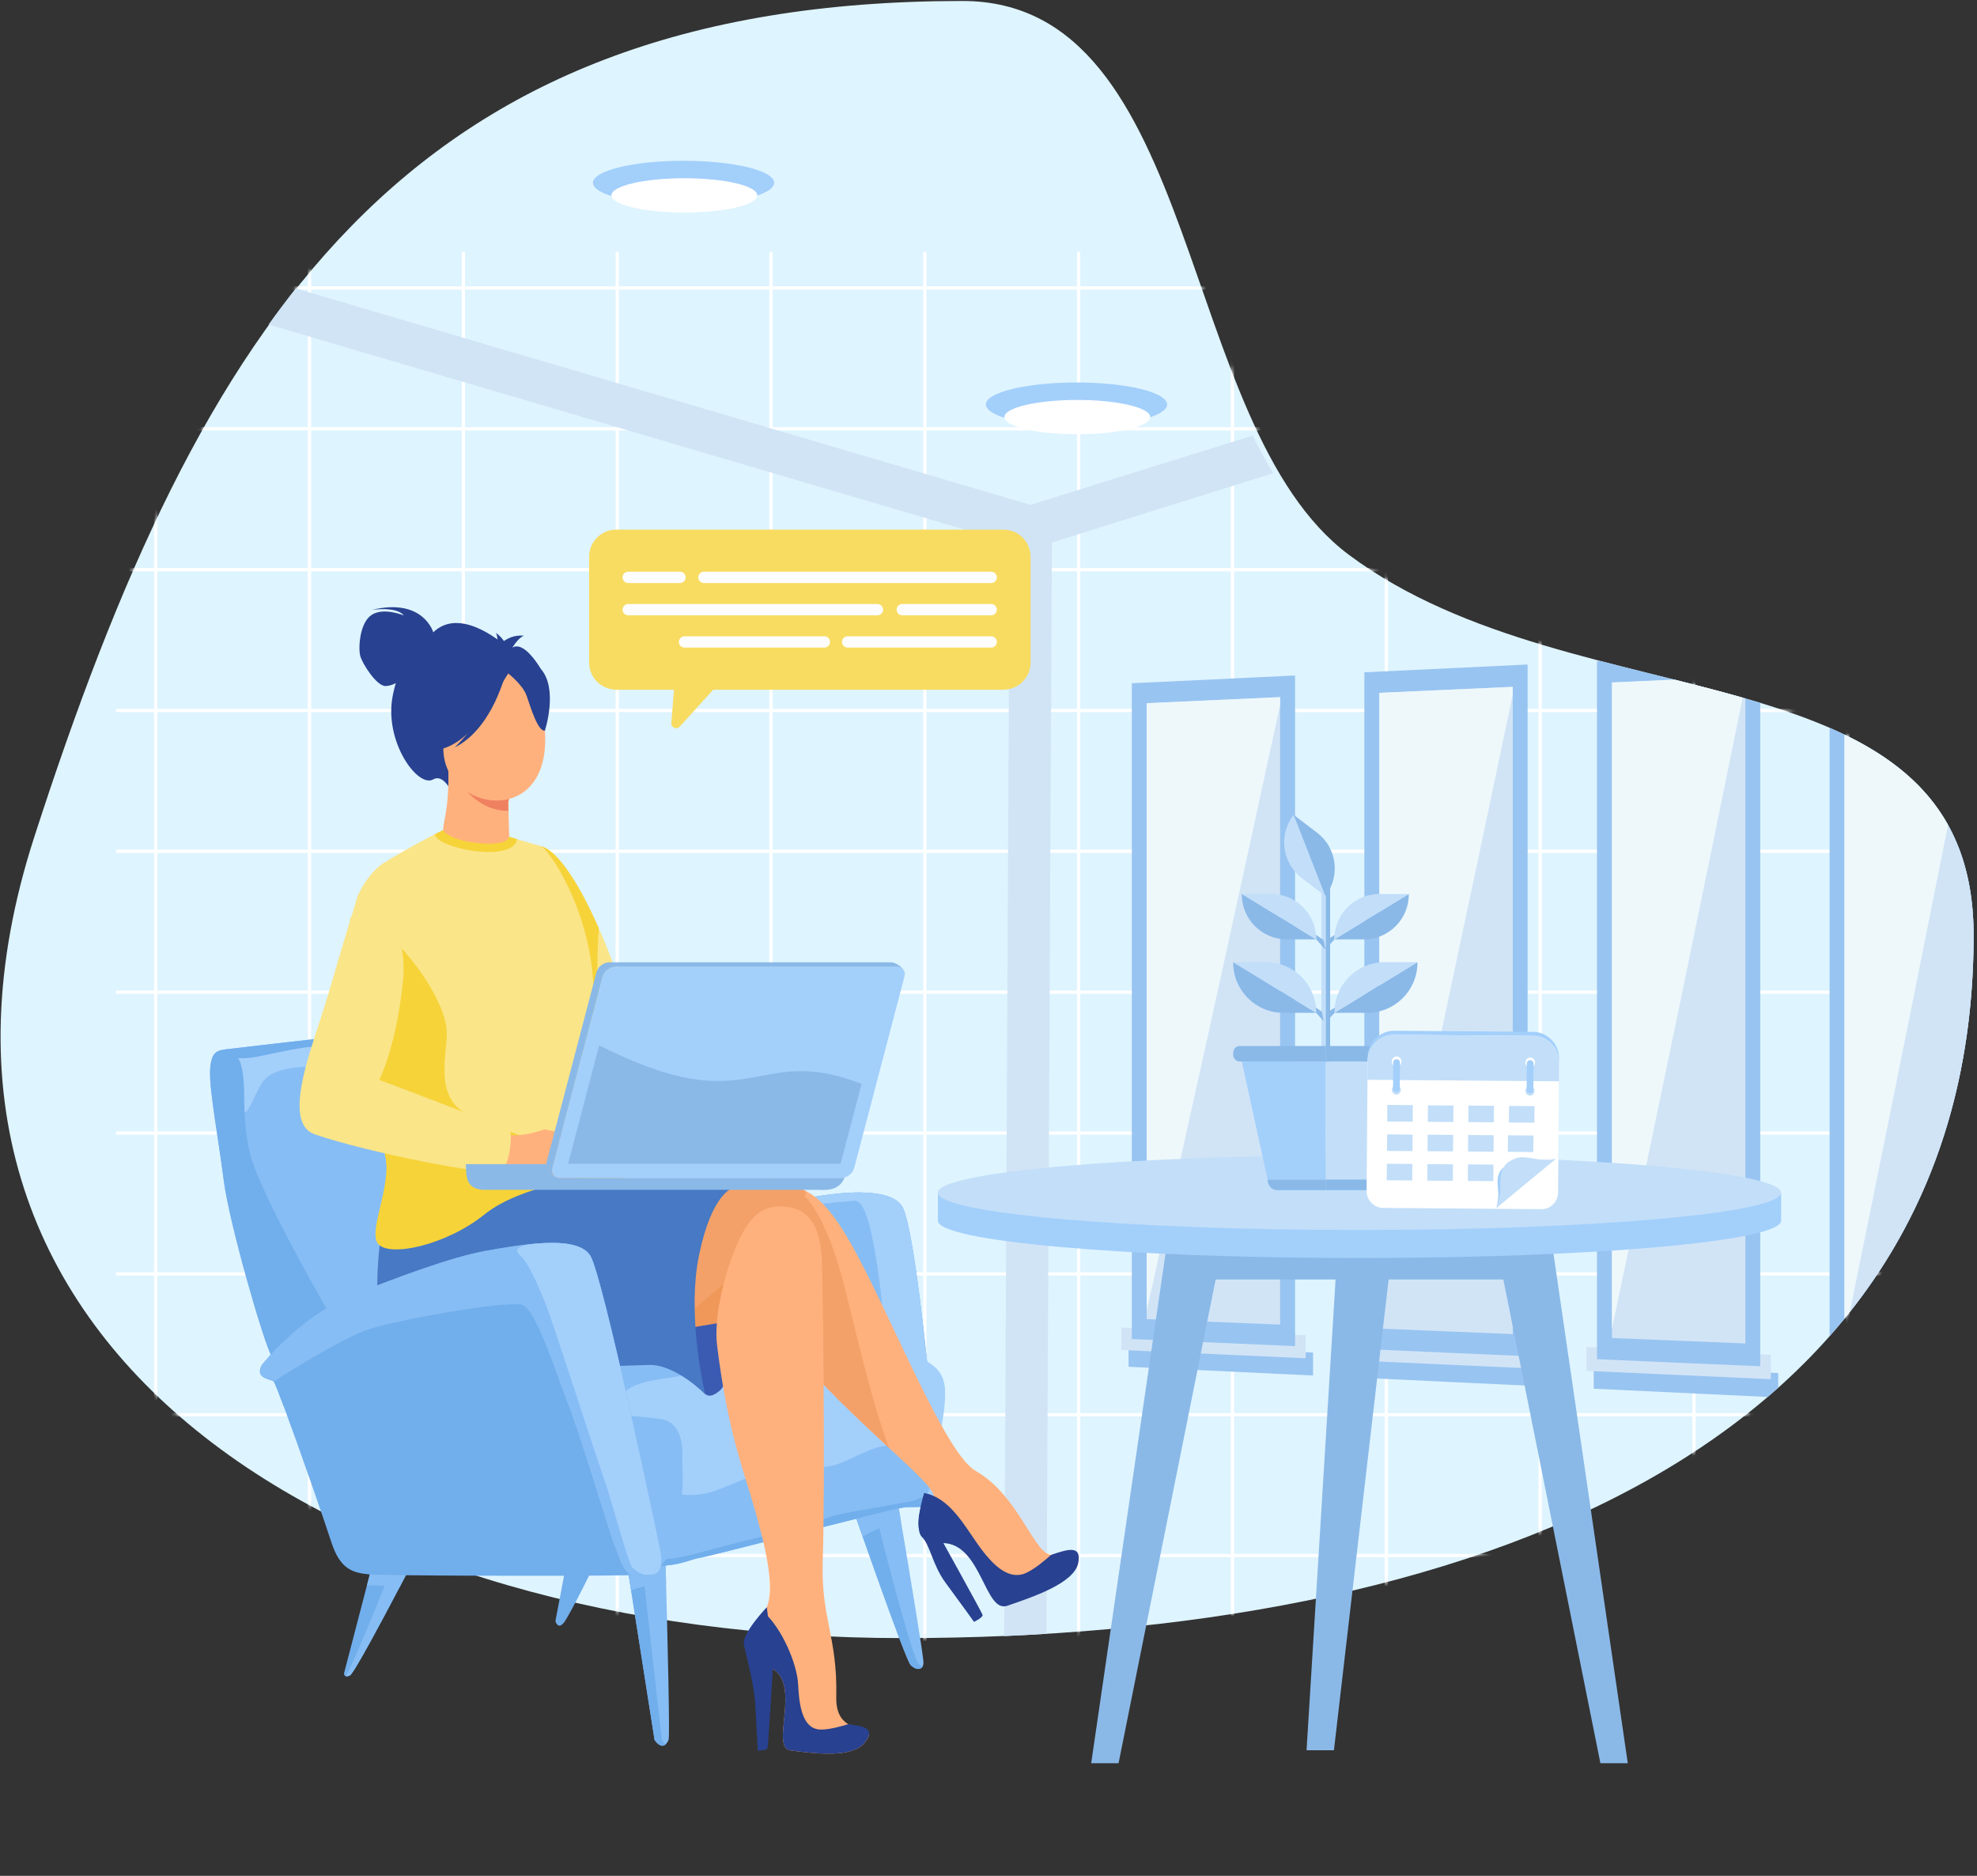 <?xml version="1.0" encoding="UTF-8"?>
<svg xmlns="http://www.w3.org/2000/svg" width="468" height="444" viewBox="0 0 468 444" fill="none">
  <rect x="0" y="0" width="468" height="444" fill="#333333" stroke="none"/>
  <g clip-path="url(#clip0_2020_191)">
    <path fill-rule="evenodd" clip-rule="evenodd" d="M227.852 0.232C284.744 0.232 278.25 100.703 319.32 131.327C373.679 171.863 467.197 151.792 467.197 221.358C467.197 343.483 345.896 387.73 213.709 387.73C81.521 387.73 -31.272 319.994 8.087 198.194C47.449 76.392 95.664 0.232 227.852 0.232Z" fill="#DEF4FF"></path>
    <mask id="mask0_2020_191" style="mask-type:luminance" maskUnits="userSpaceOnUse" x="0" y="0" width="468" height="388">
      <path d="M227.852 0.232C284.744 0.232 278.25 100.703 319.32 131.327C373.679 171.863 467.197 151.792 467.197 221.358C467.197 343.483 345.896 387.73 213.709 387.73C81.521 387.73 -31.272 319.994 8.087 198.194C47.449 76.392 95.664 0.232 227.852 0.232Z" fill="white"></path>
    </mask>
    <g mask="url(#mask0_2020_191)">
      <path d="M37.246 59.586H36.466V443.444H37.246V59.586Z" fill="white"></path>
      <path d="M446.777 67.764H27.496V68.541H446.777V67.764Z" fill="white"></path>
      <path d="M73.657 59.586H72.88V443.444H73.657V59.586Z" fill="white"></path>
      <path d="M446.777 101.103H27.496V101.88H446.777V101.103Z" fill="white"></path>
      <path d="M110.076 59.586H109.295V443.444H110.076V59.586Z" fill="white"></path>
      <path d="M446.777 134.439H27.496V135.22H446.777V134.439Z" fill="white"></path>
      <path d="M146.489 59.586H145.712V443.444H146.489V59.586Z" fill="white"></path>
      <path d="M446.777 167.778H27.496V168.555H446.777V167.778Z" fill="white"></path>
      <path d="M182.906 59.586H182.125V443.444H182.906V59.586Z" fill="white"></path>
      <path d="M446.777 201.117H27.496V201.894H446.777V201.117Z" fill="white"></path>
      <path d="M219.318 59.586H218.54V443.444H219.318V59.586Z" fill="white"></path>
      <path d="M446.777 234.454H27.496V235.233H446.777V234.454Z" fill="white"></path>
      <path d="M255.731 59.586H254.955V443.444H255.731V59.586Z" fill="white"></path>
      <path d="M446.777 267.791H27.496V268.571H446.777V267.791Z" fill="white"></path>
      <path d="M292.146 59.586H291.369V443.444H292.146V59.586Z" fill="white"></path>
      <path d="M446.777 301.132H27.496V301.908H446.777V301.132Z" fill="white"></path>
      <path d="M328.563 59.586H327.786V443.444H328.563V59.586Z" fill="white"></path>
      <path d="M446.777 334.471H27.496V335.247H446.777V334.471Z" fill="white"></path>
      <path d="M364.975 59.586H364.199V443.444H364.975V59.586Z" fill="white"></path>
      <path d="M446.777 367.809H27.496V368.586H446.777V367.809Z" fill="white"></path>
      <path d="M401.392 59.586H400.614V443.444H401.392V59.586Z" fill="white"></path>
      <path d="M437.807 59.586H437.031V443.444H437.807V59.586Z" fill="white"></path>
    </g>
    <path fill-rule="evenodd" clip-rule="evenodd" d="M267.153 323.506C281.705 324.195 296.257 324.887 310.828 325.576V320.151C296.257 319.499 281.705 318.862 267.153 318.21V323.506Z" fill="#98C4F1"></path>
    <path fill-rule="evenodd" clip-rule="evenodd" d="M265.426 319.531C279.978 320.168 294.525 320.839 309.077 321.491V316.051C294.525 315.453 279.978 314.836 265.426 314.238V319.534V319.531Z" fill="#D1E4F6"></path>
    <path fill-rule="evenodd" clip-rule="evenodd" d="M267.93 316.939C280.795 317.497 293.684 318.064 306.575 318.622V159.886C293.684 160.486 280.795 161.102 267.93 161.723V316.942V316.939Z" fill="#98C4F1"></path>
    <path fill-rule="evenodd" clip-rule="evenodd" d="M271.447 312.237C281.974 312.674 292.507 313.089 303.034 313.524V165.008C292.507 165.494 281.974 165.95 271.447 166.44V312.237Z" fill="#D1E4F6"></path>
    <path fill-rule="evenodd" clip-rule="evenodd" d="M303.034 166.821V165.008C292.507 165.494 281.974 165.95 271.447 166.44V310.205C276.714 286.683 281.997 262.998 287.242 239.186C292.524 215.23 297.773 191.087 303.034 166.823V166.821Z" fill="#EEF8FB"></path>
    <path fill-rule="evenodd" clip-rule="evenodd" d="M322.2 326.103C336.748 326.813 351.299 327.482 365.87 328.172V322.566C351.299 321.932 336.748 321.293 322.2 320.639V326.103Z" fill="#98C4F1"></path>
    <path fill-rule="evenodd" clip-rule="evenodd" d="M320.471 322.003C335.022 322.655 349.574 323.309 364.145 323.978V318.372C349.574 317.755 335.022 317.135 320.471 316.537V322.001V322.003Z" fill="#D1E4F6"></path>
    <path fill-rule="evenodd" clip-rule="evenodd" d="M322.977 319.314C335.842 319.877 348.729 320.458 361.62 321.002V157.29C348.729 157.894 335.844 158.509 322.977 159.127V319.316V319.314Z" fill="#98C4F1"></path>
    <path fill-rule="evenodd" clip-rule="evenodd" d="M326.513 314.468C337.042 314.904 347.572 315.337 358.101 315.778V162.573C347.569 163.029 337.04 163.519 326.513 163.99V314.468Z" fill="#D1E4F6"></path>
    <path fill-rule="evenodd" clip-rule="evenodd" d="M358.101 164.427V162.573C347.569 163.029 337.04 163.519 326.513 163.99V312.362C331.781 288.096 337.066 263.65 342.308 239.076C347.587 214.359 352.837 189.471 358.101 164.427Z" fill="#EEF8FB"></path>
    <path fill-rule="evenodd" clip-rule="evenodd" d="M377.264 328.699C390.984 329.368 404.703 330.018 418.442 330.652C419.285 329.932 420.113 329.207 420.939 328.467V324.993C406.368 324.358 391.816 323.726 377.267 323.055V328.697L377.264 328.699Z" fill="#98C4F1"></path>
    <path fill-rule="evenodd" clip-rule="evenodd" d="M375.539 324.47C390.091 325.139 404.638 325.795 419.19 326.449V320.659C404.638 320.058 390.091 319.46 375.539 318.824V324.47Z" fill="#D1E4F6"></path>
    <path fill-rule="evenodd" clip-rule="evenodd" d="M378.043 321.712C390.908 322.289 403.799 322.835 416.688 323.382V166.361C404.909 162.786 391.975 159.877 378.921 156.47L378.043 156.513V321.715V321.712Z" fill="#98C4F1"></path>
    <path fill-rule="evenodd" clip-rule="evenodd" d="M381.583 316.701C392.113 317.135 402.638 317.574 413.167 317.987V165.317C407.751 163.758 402.126 162.31 396.378 160.869L381.586 161.536V316.701H381.583Z" fill="#D1E4F6"></path>
    <path fill-rule="evenodd" clip-rule="evenodd" d="M396.376 160.871L381.583 161.538V314.541C386.845 289.516 392.13 264.301 397.376 238.966C402.442 214.507 407.486 189.886 412.537 165.137C407.318 163.644 401.904 162.254 396.378 160.871H396.376Z" fill="#EEF8FB"></path>
    <path fill-rule="evenodd" clip-rule="evenodd" d="M433.109 172.263V316.26C454.598 291.957 467.199 260.703 467.199 221.36C467.199 194.546 453.303 181.048 433.109 172.263Z" fill="#98C4F1"></path>
    <path fill-rule="evenodd" clip-rule="evenodd" d="M436.628 173.883V312.13C455.973 288.449 467.199 258.509 467.199 221.36C467.199 196.135 454.895 182.702 436.628 173.883Z" fill="#D1E4F6"></path>
    <path fill-rule="evenodd" clip-rule="evenodd" d="M436.628 173.883V312.13L437.88 310.564C442.727 286.784 447.586 262.884 452.421 238.859C455.334 224.385 458.238 209.855 461.142 195.271C455.796 185.662 447.218 178.994 436.628 173.885V173.883Z" fill="#EEF8FB"></path>
    <path fill-rule="evenodd" clip-rule="evenodd" d="M296.534 103.118C298.059 106.209 299.67 109.189 301.391 112.006C276.979 119.63 256.807 125.977 249.003 128.434L247.727 386.712C244.404 386.925 241.067 387.106 237.72 387.257L238.996 128.483L63.581 76.818C65.672 73.888 67.813 71.044 70.004 68.269L243.958 119.501C249.467 117.769 270.317 111.228 296.536 103.118H296.534Z" fill="#D1E4F6"></path>
    <path fill-rule="evenodd" clip-rule="evenodd" d="M97.185 370.687C97.185 370.687 96.092 372.806 94.505 375.835C90.614 383.252 83.767 396.1 82.844 396.564C81.538 397.218 81.411 396.175 81.411 396.175L86.868 375.241L88.445 369.186L97.183 370.69L97.185 370.687Z" fill="#71AEEC"></path>
    <path fill-rule="evenodd" clip-rule="evenodd" d="M97.185 370.687C97.185 370.687 96.092 372.806 94.505 375.835C92.285 375.353 89.235 375.207 86.869 375.241L88.445 369.186L97.183 370.69L97.185 370.687Z" fill="#86BDF4"></path>
    <path fill-rule="evenodd" clip-rule="evenodd" d="M93.208 370.003C91.842 373.445 83.07 395.461 81.76 396.698C81.973 396.812 82.306 396.831 82.844 396.566C84.145 395.915 97.185 370.685 97.185 370.685L93.208 370.003Z" fill="#86BDF4"></path>
    <path fill-rule="evenodd" clip-rule="evenodd" d="M134.996 365.208L131.477 383.72C131.477 383.72 132.064 385.876 133.499 384.045C134.934 382.223 141.387 369.052 141.387 369.052L134.996 365.208Z" fill="#71AEEC"></path>
    <path fill-rule="evenodd" clip-rule="evenodd" d="M158.27 411.817C156.9 414.949 154.947 411.817 154.947 411.817L149.395 376.463L148.489 370.685L157.485 368.108C157.485 368.108 157.564 370.786 157.676 374.822C158.001 386.893 158.61 411.084 158.268 411.815L158.27 411.817Z" fill="#86BDF4"></path>
    <path fill-rule="evenodd" clip-rule="evenodd" d="M156.661 411.796L152.004 370.414L157.515 369.093C157.498 368.459 157.485 368.11 157.485 368.11L148.489 370.685L154.947 411.821C154.947 411.821 156.325 414.022 157.573 412.884C157.029 412.447 156.659 411.796 156.659 411.796H156.661Z" fill="#71AEEC"></path>
    <path fill-rule="evenodd" clip-rule="evenodd" d="M157.679 374.824C153.886 374.97 151.176 375.729 149.397 376.463L148.491 370.685L157.487 368.108C157.487 368.108 157.567 370.786 157.679 374.822V374.824Z" fill="#86BDF4"></path>
    <path fill-rule="evenodd" clip-rule="evenodd" d="M218.609 393.628C218.576 394.172 218.398 394.544 218.133 394.772C217.524 395.271 216.46 395.003 215.578 394.121C214.646 393.189 207.832 374.034 204.22 363.752C202.882 359.945 201.985 357.353 201.985 357.353L206.756 356.093L212.351 354.615C212.351 354.615 212.723 356.813 213.293 360.16C215.053 370.614 218.684 392.301 218.609 393.63V393.628Z" fill="#86BDF4"></path>
    <path fill-rule="evenodd" clip-rule="evenodd" d="M218.404 394.426C217.778 395.519 216.457 395.002 215.576 394.121C214.3 392.845 201.983 357.351 201.983 357.351L206.754 356.09C208.996 365.634 215.896 392.041 217.443 393.811C217.858 394.295 218.112 394.383 218.404 394.426Z" fill="#71AEEC"></path>
    <path fill-rule="evenodd" clip-rule="evenodd" d="M213.291 360.158C210.534 360.629 206.922 362.006 204.218 363.75C202.88 359.943 201.983 357.351 201.983 357.351L206.754 356.091L212.349 354.613C212.349 354.613 212.721 356.811 213.291 360.158Z" fill="#86BDF4"></path>
    <path fill-rule="evenodd" clip-rule="evenodd" d="M219.387 356.437C218.865 356.607 218.252 356.712 217.524 356.729C213.618 356.863 208.925 356.729 208.925 356.729C208.925 356.729 142.236 318.527 141.84 317.942C141.453 317.359 140.995 304.315 140.995 304.315C141.369 302.31 141.576 299.622 146.73 296.924C147.588 296.472 148.582 296.023 149.737 295.578C157.818 292.45 182.59 285.539 187.414 284.369C190.168 283.702 197.52 282.179 203.822 282.258C203.908 282.258 203.995 282.267 204.081 282.267C208.712 282.357 212.73 283.334 213.885 286.193C216.621 292.971 219.491 322.958 219.882 325.957C220.276 328.957 221.969 351.192 222.1 352.659C222.205 353.849 221.704 355.723 219.392 356.435L219.387 356.437Z" fill="#71AEEC"></path>
    <path fill-rule="evenodd" clip-rule="evenodd" d="M142.253 301.052C143.899 301.052 149.117 304.016 152.195 305.941C155.215 307.823 160.6 310.306 162.163 310.471C164.484 310.714 172.751 312.08 174.439 312.203C177.07 312.388 184.454 313.356 187.931 313.683C191.409 314.01 197.156 316.402 198.109 317.673C199.058 318.946 193.355 318.626 187.931 318.626C182.506 318.626 150.711 320.273 150.711 320.273C150.711 320.273 142.664 322.605 142.253 320.273C141.84 317.946 142.253 301.054 142.253 301.054V301.052Z" fill="#619FDF"></path>
    <path fill-rule="evenodd" clip-rule="evenodd" d="M213.485 321.095C213.392 322.371 213.409 330.088 213.437 336.135C213.463 340.259 213.485 343.597 213.485 343.597C213.485 343.597 202.45 325.709 201.983 325.049C201.512 324.39 200.303 315.659 200.142 313.186C199.976 310.716 198.797 289.393 196.846 288.309C191.903 285.56 149.913 297.038 146.736 296.926C147.59 296.474 148.582 296.025 149.737 295.58C156.375 293.005 174.312 287.881 183.155 285.487C185.065 284.971 186.56 284.583 187.414 284.37C190.168 283.704 197.52 282.181 203.822 282.26C203.908 282.26 203.994 282.269 204.08 282.269C205.971 285.964 208.056 290.279 208.056 291.271C208.056 293.084 213.655 318.953 213.491 321.093L213.485 321.095Z" fill="#86BDF4"></path>
    <path fill-rule="evenodd" clip-rule="evenodd" d="M221.233 355.31C220.818 355.781 220.213 356.181 219.387 356.437C218.445 353.262 215.797 344.357 213.438 336.135C211.183 328.278 210.491 321.298 210.192 320.383C209.48 318.185 207.52 285.012 202.633 284.244C201.314 284.04 183.011 286.464 183.153 285.489C185.063 284.973 186.558 284.586 187.412 284.373C190.166 283.706 197.518 282.183 203.82 282.263C203.906 282.263 203.992 282.271 204.078 282.271C206.352 282.314 208.486 282.57 210.194 283.16C211.971 283.775 213.298 284.743 213.883 286.197C216.619 292.975 219.488 322.962 219.88 325.961C220.274 328.962 221.966 351.197 222.098 352.664C222.169 353.427 221.984 354.471 221.235 355.312L221.233 355.31Z" fill="#A3CFFB"></path>
    <path fill-rule="evenodd" clip-rule="evenodd" d="M146.734 319.047L129.653 321.917L79.893 321.026L75.335 320.942L64.201 320.747C62.637 318.398 54.296 289.716 52.99 279.544C51.684 269.372 49.596 258.289 49.727 253.598C49.763 252.14 49.957 251.109 50.258 250.378C50.617 249.496 51.134 249.038 51.721 248.771C52.231 248.55 52.798 248.461 53.375 248.384C55.203 248.124 104.225 242.514 110.616 241.991C115.626 241.585 119.354 241.737 121.423 242.953C121.812 243.183 122.152 243.452 122.419 243.764C122.539 243.903 122.649 244.054 122.744 244.207C123.352 245.207 124.204 248.132 125.112 251.679C126.013 255.233 126.97 259.406 127.805 262.916C128.087 264.119 128.364 265.252 128.612 266.244C130.302 273.02 135.652 284.756 137.997 288.275C140.345 291.794 144.91 309.009 146.734 319.043V319.047Z" fill="#86BDF4"></path>
    <path fill-rule="evenodd" clip-rule="evenodd" d="M125.107 251.684C123.718 251.314 119.954 247.549 118.418 247.336C116.88 247.126 112.154 247.336 109.039 247.995C105.925 248.655 94.69 249.647 93.156 249.647C91.622 249.647 84.034 250.632 81.62 251.292C79.202 251.95 75.685 252.282 72.285 252.499C68.879 252.721 66.021 253.073 63.553 254.697C60.968 256.394 59.398 263.048 57.896 263.273C54.625 263.768 54.379 250.303 55.193 249.315C56.012 248.33 61.958 248.657 64.805 248.242C67.653 247.818 77.337 246.902 78.656 246.79C79.975 246.68 92.384 245.583 94.141 245.472C95.899 245.36 106.908 243.908 107.667 243.811C108.422 243.729 113.139 243.247 115.669 243.052C117.712 242.897 119.868 242.755 121.421 242.957C121.81 243.187 122.15 243.456 122.416 243.768C122.537 243.908 122.647 244.058 122.741 244.211C123.35 245.211 124.202 248.137 125.107 251.684Z" fill="#A3CFFB"></path>
    <path fill-rule="evenodd" clip-rule="evenodd" d="M122.416 243.766H122.414C119.818 242.828 116.553 243.05 115.671 243.05C114.789 243.05 106.776 243.824 103.479 244.372C100.183 244.919 95.019 246.237 92.276 246.566C89.527 246.898 79.202 247.225 74.369 247.661C69.536 248.102 62.177 249.969 59.761 250.299C57.346 250.63 54.599 250.41 53.17 250.299L50.256 250.378C50.617 249.496 51.133 249.038 51.723 248.771C52.233 248.55 52.8 248.462 53.377 248.384C55.205 248.124 104.227 242.514 110.618 241.991C116.581 241.509 120.728 241.815 122.421 243.766H122.416Z" fill="#71AEEC"></path>
    <path fill-rule="evenodd" clip-rule="evenodd" d="M146.734 319.047L129.653 321.917L79.893 321.026L75.335 320.942L68.658 311.923C68.658 311.923 60.734 284.992 59.589 279.976C58.443 274.96 59.245 263.284 62.235 269.855C64.184 274.145 67.397 279.455 70.14 283.364C72.889 287.27 80.231 290.753 87.277 294.186C95.845 298.357 109.416 294.087 113.473 292.777C118.583 291.129 122.406 286.664 123.946 283.151C125.48 279.636 126.861 274.603 126.736 273.065C125.996 264.091 128.362 265.256 128.609 266.248C130.3 273.024 135.65 284.76 137.994 288.279C140.343 291.798 144.908 309.013 146.732 319.047H146.734Z" fill="#86BDF4"></path>
    <path fill-rule="evenodd" clip-rule="evenodd" d="M79.884 321.026L64.199 320.747C62.633 318.398 54.287 289.714 52.988 279.544C51.682 269.374 49.593 258.289 49.725 253.598C49.813 250.397 50.635 249.253 51.721 248.771C53.779 248.509 56.111 248.924 56.963 251.742C58.621 257.214 56.866 263.471 59.215 273.153C61.562 282.837 79.065 312.854 79.065 312.854L79.886 321.024L79.884 321.026Z" fill="#71AEEC"></path>
    <path fill-rule="evenodd" clip-rule="evenodd" d="M223.722 329.693C223.732 330.357 223.713 331.065 223.659 331.831C223.5 334.113 222.999 337.213 222.414 340.33C221.56 344.885 220.529 349.482 220.142 351.642C219.888 353.059 219.361 354.085 218.611 354.834C218.479 354.976 218.335 355.107 218.183 355.228C217.838 355.501 217.453 355.735 217.038 355.931L217.002 355.948C216.042 356.398 214.892 356.669 213.622 356.865C210.232 357.383 168.117 368.336 165.642 368.727C164.058 368.979 162.74 369.652 160.352 370.145C159.296 370.367 158.023 370.543 156.427 370.633C156.009 370.657 155.555 370.674 155.082 370.685C154.405 370.698 153.693 370.104 152.959 369.029C149.399 363.802 145.409 347.267 142.74 334.638C142.703 334.474 142.669 334.317 142.634 334.163C140.855 325.698 139.696 319.116 139.696 319.116C139.694 319.116 163.746 315.989 177.831 316.571C188.929 317.036 203.183 318.103 211.594 319.684C213.857 320.11 215.7 320.574 216.944 321.074C218.873 321.846 220.306 322.667 221.347 323.627H221.349C223.029 325.178 223.67 327.077 223.724 329.691L223.722 329.693Z" fill="#A3CFFB"></path>
    <path fill-rule="evenodd" clip-rule="evenodd" d="M204.399 318.609C203.9 318.882 201.592 319.82 196.763 320.355C191.94 320.899 178.66 322.495 175.1 322.495C172.792 322.495 165.762 324.666 161.634 325.546C157.513 326.423 151.475 326.559 148.117 329.196C145.964 330.882 141.995 331.13 138.734 331.695C136.955 323.233 139.692 319.12 139.692 319.12C139.689 319.12 163.742 315.993 177.827 316.576C188.924 317.04 195.982 317.032 204.397 318.611L204.399 318.609Z" fill="#86BDF4"></path>
    <path fill-rule="evenodd" clip-rule="evenodd" d="M222.412 340.33C221.558 344.886 220.527 349.482 220.14 351.642C219.886 353.06 219.359 354.086 218.609 354.834C218.477 354.976 218.333 355.107 218.181 355.228C217.836 355.501 217.451 355.735 217.036 355.931L217 355.948C216.04 356.398 214.89 356.669 213.62 356.865C210.23 357.383 168.115 368.336 165.64 368.728C164.056 368.979 162.738 369.653 160.35 370.145C159.294 370.367 158.021 370.543 156.424 370.634C156.007 370.657 155.553 370.674 155.08 370.685C154.403 370.698 153.691 370.104 152.957 369.029C155.22 363.462 158.371 352.694 158.371 352.694C158.371 352.694 160.378 354.284 165.323 353.772C170.266 353.27 175.539 349.764 179.492 349.162C185.616 348.222 193.992 347.46 196.847 346.964C199.705 346.469 205.416 342.926 208.71 342.347C212.747 341.642 216.49 342.401 217.774 341.934C219.585 341.281 222.911 337.546 222.911 337.546L222.412 340.326V340.33Z" fill="#86BDF4"></path>
    <path fill-rule="evenodd" clip-rule="evenodd" d="M223.722 329.693C221.418 330.192 218.443 330.211 215.191 330.598C208.266 331.42 196.614 333.943 193.112 334.64C189.604 335.329 168.453 339.164 165.65 341.143C162.85 343.117 161.451 348.446 161.451 348.446L155.216 336.86C161.535 336.034 183.226 330.484 191.572 328.729C199.92 326.972 213.762 325.655 221.345 323.627H221.347C223.027 325.178 223.668 327.077 223.722 329.691V329.693Z" fill="#A3CFFB"></path>
    <path fill-rule="evenodd" clip-rule="evenodd" d="M157.33 370.635C155.988 370.911 157.33 370.635 155.078 370.685C151.096 370.767 145.951 349.854 142.731 334.64C147.276 334.958 154.273 335.49 156.708 335.937C160.421 336.619 161.793 340.534 161.499 345.228C161.378 347.108 162.079 351.029 161.127 355.208C159.939 360.39 159.087 366.74 157.33 370.633V370.635Z" fill="#86BDF4"></path>
    <path fill-rule="evenodd" clip-rule="evenodd" d="M218.18 355.228C217.89 355.413 217.492 355.654 217.036 355.931L217 355.948C216.04 356.398 214.889 356.669 213.62 356.865C210.23 357.383 168.115 368.336 165.639 368.728C164.056 368.979 162.738 369.653 160.35 370.145C159.294 370.367 158.02 370.543 156.424 370.634L157.743 369.04C158.291 369.04 160.447 368.889 165.502 367.519C170.552 366.146 178.849 364.084 183.134 362.987C187.414 361.887 193.966 360.117 195.943 359.237C197.922 358.36 206.408 357.011 207.726 356.789C209.041 356.57 214.848 355.492 215.758 355.325C216.664 355.161 218.307 354.327 219.2 354.118C219.383 354.073 218.602 354.948 218.183 355.228H218.18Z" fill="#71AEEC"></path>
    <path fill-rule="evenodd" clip-rule="evenodd" d="M127.871 200.235C134.101 201.631 141.965 218.94 145.818 230.029C150.715 241.681 151.864 272.344 149.018 273.349C154.271 286.595 123.247 273.835 124.677 273.695C126.112 273.557 127.874 200.233 127.874 200.233L127.871 200.235Z" fill="#FAE588"></path>
    <path fill-rule="evenodd" clip-rule="evenodd" d="M141.748 219.711C137.68 210.478 132.352 201.24 127.872 200.233C127.872 200.233 127.717 206.789 127.457 215.985C129.173 236.327 132.09 266.218 132.832 273.755C168.518 273.947 137.857 276.9 141.748 219.711Z" fill="#F6D339"></path>
    <path fill-rule="evenodd" clip-rule="evenodd" d="M104.974 196.4C104.974 196.4 97.432 200.19 90.831 204.251C87.144 206.516 83.337 213.402 84.397 214.621C85.12 215.454 87.176 214.03 86.617 214.312C82.001 216.669 93.481 281.284 97.387 284.244C101.293 287.204 135.671 284.753 139.584 281.024C143.499 277.292 136.581 265.844 139.969 242.912C143.355 219.982 129.638 200.19 127.878 200.231C125.312 199.536 114.512 196.301 114.615 196.396H104.976L104.974 196.4Z" fill="#FAE588"></path>
    <path fill-rule="evenodd" clip-rule="evenodd" d="M97.385 284.246C101.291 287.21 125.89 287.272 136.362 284.018C137.545 283.648 142.909 281.51 143.036 279.499C141.771 279.262 136.755 279.866 134.72 279.395C127.637 277.771 123.737 268.995 123.737 268.995C123.737 268.995 119.835 267.593 111.113 263.897C102.386 260.204 105.98 249.016 105.774 244.091C105.57 239.163 100.201 226.835 84.395 214.624L82.919 217.532C81.79 228.76 93.773 281.508 97.385 284.246Z" fill="#F6D339"></path>
    <path fill-rule="evenodd" clip-rule="evenodd" d="M173.56 281.172C188.473 278.909 193.543 279.624 202.674 296.615C211.798 313.601 223.95 344.189 230.938 348.14C241.461 354.09 244.95 368.676 249.267 368.02C253.589 367.362 256.37 369.272 251.666 373.183C246.966 377.089 239.372 380.417 236.776 379.724C234.182 379.031 232.167 367.812 225.386 364.174C218.609 360.53 220.646 357.538 221.089 354.314C221.534 351.094 201.297 336.26 186.036 317.811C176.715 306.537 171.914 299.097 171.202 292.356C170.49 285.61 173.555 281.172 173.555 281.172H173.56Z" fill="#FFB17D"></path>
    <path fill-rule="evenodd" clip-rule="evenodd" d="M210.533 342.778C207.07 333.989 203.594 319.484 200.329 306.187C195.683 287.271 190.815 282.786 187.73 280.766C184 279.832 179.584 280.258 173.557 281.172C173.557 281.172 170.49 285.61 171.204 292.356C171.916 299.097 176.715 306.537 186.038 317.811C194.072 327.523 203.485 336.234 210.533 342.776V342.778Z" fill="#F3A169"></path>
    <path fill-rule="evenodd" clip-rule="evenodd" d="M178.1 296.126C178.1 296.126 174.132 326.071 170.436 329.114C167.795 331.291 165.921 331.437 164.074 322.506C162.226 313.575 166.945 280.241 166.945 280.241L178.1 296.124V296.126Z" fill="#3B5BB2"></path>
    <path fill-rule="evenodd" clip-rule="evenodd" d="M174.936 312.332L138.207 318.503L158.945 288.77L174.725 285.554L184.19 287.728L174.936 312.332Z" fill="#EF9859"></path>
    <path fill-rule="evenodd" clip-rule="evenodd" d="M98.59 282.374C85.557 305.76 94.46 320.622 110.296 322.136C126.134 323.651 151.137 320.762 165.71 308.647C180.288 296.539 192.25 283.73 190.581 281.822C188.907 279.907 98.588 282.372 98.588 282.372L98.59 282.374Z" fill="#F3A169"></path>
    <path fill-rule="evenodd" clip-rule="evenodd" d="M172.488 299.821C175.156 291.815 178.234 285.674 184.19 285.56C190.449 285.446 194.304 288.703 194.573 298.948C194.889 311.147 195.322 351.549 194.756 369.515C194.33 383.114 198.294 387.465 197.959 401.643C197.705 412.32 209.088 406.925 204.691 412.467C201.667 416.274 192.667 415.026 187.139 414.323C182.213 413.697 189.69 398.934 182.871 394.985C177.021 391.599 176.907 386.101 180.6 381.941C184.295 377.777 181.011 365.462 178.55 356.839C176.085 348.217 172.265 338.891 169.757 318.505C169.042 312.691 170.862 304.715 172.488 299.824V299.821Z" fill="#FFB17D"></path>
    <path fill-rule="evenodd" clip-rule="evenodd" d="M200.796 408.102C198.912 408.681 196.586 409.315 194.558 409.38C190.454 409.517 189.219 405 188.95 398.866C188.711 393.51 184.82 385.075 180.83 381.651C180.755 381.748 180.682 381.844 180.6 381.937C176.909 386.099 177.021 391.597 182.871 394.981C189.69 398.93 182.213 413.693 187.139 414.319C192.667 415.022 201.667 416.27 204.691 412.462C207.55 408.861 204.003 408.575 200.796 408.1V408.102Z" fill="#284190"></path>
    <path fill-rule="evenodd" clip-rule="evenodd" d="M248.826 368.018C247.234 369.435 245.228 371.117 243.206 372.158C239.108 374.269 235.309 370.913 231.577 365.682C228.318 361.111 224.756 354.447 218.772 353.391C218.753 353.511 218.731 353.634 218.701 353.75C217.29 359.179 215.358 365.105 223.214 365.232C232.367 365.38 233.085 381.915 238.443 380.076C244.462 378.011 254.311 374.737 255.241 369.945C256.12 365.408 252.354 366.878 248.826 368.02V368.018Z" fill="#284190"></path>
    <path fill-rule="evenodd" clip-rule="evenodd" d="M181.525 380.41C181.525 380.41 175.538 386.665 176.085 389.264C176.633 391.862 178.479 398.431 178.787 403.497C179.094 408.559 179.369 414.373 179.369 414.373C179.369 414.373 181.525 414.373 181.695 413.762C181.865 413.153 183.065 393.181 183.065 393.181L181.525 380.412V380.41Z" fill="#284190"></path>
    <path fill-rule="evenodd" clip-rule="evenodd" d="M218.776 353.391C218.776 353.391 216.21 361.76 218.232 363.771C220.254 365.781 220.691 370.377 223.855 374.656C227.021 378.934 230.575 383.886 230.575 383.886C230.575 383.886 232.762 382.84 232.592 382.223C232.425 381.606 222.394 363.559 222.394 363.559L218.776 353.393V353.391Z" fill="#284190"></path>
    <path fill-rule="evenodd" clip-rule="evenodd" d="M92.313 280.241C92.313 280.241 86.269 305.053 91.341 317.432C93.907 323.698 97.764 324.432 113.541 324.049C128.863 323.676 148.173 323.322 153.355 323.081C159.823 322.715 166.945 330.028 166.945 330.028C166.945 330.028 162.43 311.728 165.51 296.948C168.588 282.168 173.559 281.172 173.559 281.172L166.945 280.241H92.313Z" fill="#4779C4"></path>
    <path fill-rule="evenodd" clip-rule="evenodd" d="M90.562 271.665C93.868 278.677 87.004 290.792 89.409 294.278C91.816 297.769 105.587 294.769 114.613 287.507C123.634 280.243 140.711 278.647 140.711 278.647L90.562 271.667V271.665Z" fill="#F6D339"></path>
    <path fill-rule="evenodd" clip-rule="evenodd" d="M125.114 278.258C127.211 279.182 136.379 279.21 139.651 278.49C142.922 277.769 140.47 273.175 139.233 271.873C137.994 270.572 132.232 270.432 131.703 269.901C131.174 269.369 135.136 269.477 135.529 268.784C135.919 268.09 131.219 267.95 128.915 267.296C127.984 267.636 123.707 269.101 120.431 268.625C120.328 270.682 120.593 273.48 119.493 276.631C120.775 277.133 124.236 277.864 125.114 278.258Z" fill="#FFB17D"></path>
    <path fill-rule="evenodd" clip-rule="evenodd" d="M91.108 272.998C91.199 273.575 91.539 274.885 91.446 275.349C91.808 275.392 92.556 275.416 92.917 275.457C94.339 275.627 95.755 275.795 97.153 275.956C97.919 276.044 98.678 276.13 99.433 276.214C109.007 277.277 117.198 277.946 118.121 277.158C110.855 276.051 110.564 275.807 109.986 275.767C102.956 275.285 97.017 273.706 91.108 272.996V272.998Z" fill="#F6D339"></path>
    <path fill-rule="evenodd" clip-rule="evenodd" d="M84.711 212.047C78.359 232.355 79.351 230.513 75.266 243.043C72.289 252.183 67.574 266.096 74.5 268.488C86.864 272.757 116.835 278.729 118.669 277.158C120.827 275.315 121.15 268.903 120.842 267.98C120.534 267.053 89.788 255.609 89.788 255.609C89.788 255.609 93.851 247.689 95.391 232.219C96.931 216.745 86.243 210.055 84.716 212.047H84.711Z" fill="#FAE588"></path>
    <path fill-rule="evenodd" clip-rule="evenodd" d="M212.312 228.857H145.626C144.314 228.857 142.955 229.932 142.61 231.245L130.747 276.427C130.401 277.739 131.195 278.815 132.507 278.815H199.193C200.51 278.815 201.865 277.739 202.211 276.427L214.074 231.245C214.418 229.932 213.627 228.857 212.312 228.857Z" fill="#A3CFFB"></path>
    <path fill-rule="evenodd" clip-rule="evenodd" d="M133.131 260.832L141.184 230.161C141.529 228.844 142.886 227.769 144.202 227.769H210.886C212.203 227.769 214.543 229.466 214.152 230.769C214.214 229.681 213.463 228.855 212.313 228.855H145.626C144.314 228.855 142.955 229.93 142.611 231.242L130.748 276.425C130.539 277.21 130.743 277.913 131.221 278.35C130.122 277.64 129.076 276.272 129.321 275.339L133.131 260.83V260.832Z" fill="#8AB9E8"></path>
    <path fill-rule="evenodd" clip-rule="evenodd" d="M132.507 278.815H199.193C199.439 278.815 199.684 278.778 199.925 278.707C198.597 282.147 194.99 281.639 193.583 281.628H114.52C110.235 281.445 110.345 278.443 110.289 275.547H129.285C129.222 276.464 130.199 277.694 131.219 278.352C131.537 278.643 131.982 278.817 132.505 278.817L132.507 278.815Z" fill="#8AB9E8"></path>
    <path fill-rule="evenodd" clip-rule="evenodd" d="M141.843 247.436C178.561 266.005 178.496 246.601 203.945 256.56L198.985 275.448H134.484L141.84 247.436H141.843Z" fill="#8AB9E8"></path>
    <path fill-rule="evenodd" clip-rule="evenodd" d="M118.878 198.885C118.726 198.274 118.633 197.816 118.633 197.57C118.633 195.736 123.746 176.832 123.746 176.832L112.315 171.767L109.977 180.306C112.019 189.125 115.701 195 118.876 198.885H118.878Z" fill="#EF8161"></path>
    <path fill-rule="evenodd" clip-rule="evenodd" d="M124.937 157.735C124.937 157.735 108.846 139.46 100.936 151.659C100.936 151.659 94.858 154.384 92.924 164.913C90.953 175.656 98.942 186.585 102.558 184.477C104.879 183.126 106.774 187.196 106.774 187.196L124.935 157.735H124.937Z" fill="#284190"></path>
    <path fill-rule="evenodd" clip-rule="evenodd" d="M102.584 149.714C102.584 149.714 100.255 141.4 88.03 144.358C88.03 144.358 93.898 143.452 95.576 145.677C95.576 145.677 90.85 143.67 87.981 145.539C85.105 147.406 84.795 153.44 85.281 155.257C85.767 157.077 89.149 162.437 91.285 162.379C93.421 162.321 95.899 160.375 95.899 160.375L102.586 149.712L102.584 149.714Z" fill="#284190"></path>
    <path fill-rule="evenodd" clip-rule="evenodd" d="M104.946 196.901C104.615 195.084 106.432 191.894 106.114 181.762L106.903 181.896L120.145 184.137C120.145 184.137 120.455 194.907 120.556 198.811C120.638 202.066 104.698 199.794 104.948 196.901H104.946Z" fill="#FFB17D"></path>
    <path fill-rule="evenodd" clip-rule="evenodd" d="M120.143 184.137C120.143 184.137 120.263 188.039 120.362 191.945C112.984 191.945 108.6 185.576 106.901 181.896L120.143 184.137Z" fill="#EF8161"></path>
    <path fill-rule="evenodd" clip-rule="evenodd" d="M105.501 180.497C105.501 180.497 101.466 174.505 100.392 169.312C99.626 165.606 101.141 151.742 115.075 153.343C115.075 153.343 119.115 153.629 122.976 156.081C126.045 158.032 130.517 162.306 125.992 174.49L124.841 178.596L105.501 180.497Z" fill="#284190"></path>
    <path fill-rule="evenodd" clip-rule="evenodd" d="M104.961 177.677C104.647 166.817 102.184 159.602 113.301 158.647C124.417 157.694 126.701 161.775 127.687 165.376C135.781 196.746 105.54 193.728 104.961 177.677Z" fill="#FFB17D"></path>
    <path fill-rule="evenodd" clip-rule="evenodd" d="M121.236 158.159C117.777 162.061 112.743 177.514 101.603 177.716C98.521 177.77 98.495 174.442 99.035 173.343C99.035 173.343 104.531 168.72 105.481 160.893C105.481 160.893 117.467 152.194 121.238 158.161L121.236 158.159Z" fill="#284190"></path>
    <path fill-rule="evenodd" clip-rule="evenodd" d="M120.081 159.228C120.081 159.228 123.731 161.973 124.675 164.713C125.62 167.451 127.332 173.179 128.986 172.943C128.986 172.943 132.208 163.106 128.029 158.32C121.464 147.728 118.685 155.614 120.081 159.226V159.228Z" fill="#284190"></path>
    <path fill-rule="evenodd" clip-rule="evenodd" d="M119.79 158.94C119.79 158.94 116.762 172.381 107.633 176.914C107.633 176.914 116.652 168.456 117.19 159.624C117.727 150.791 119.788 158.94 119.788 158.94H119.79Z" fill="#284190"></path>
    <path fill-rule="evenodd" clip-rule="evenodd" d="M104.905 196.499C104.942 196.938 106.628 198.112 108.738 198.715C110.332 199.162 112.195 199.506 113.985 199.644C115.744 199.781 117.42 199.726 118.678 199.392C119.698 199.119 120.395 198.676 120.507 198.024L122.38 198.594C122.126 200.134 120.945 200.812 119.179 201.283C117.695 201.679 115.791 201.75 113.84 201.599C111.92 201.446 109.921 201.079 108.209 200.597C105.342 199.788 103.384 198.878 102.92 197.469L104.903 196.501L104.905 196.499Z" fill="#F6D339"></path>
    <path fill-rule="evenodd" clip-rule="evenodd" d="M120.401 154.855C118.784 154.507 118.048 153.762 118.19 152.62C119.93 150.979 121.87 150.258 124.015 150.463C122.907 150.912 121.705 152.375 120.401 154.855Z" fill="#284190"></path>
    <path fill-rule="evenodd" clip-rule="evenodd" d="M117.347 155.489C118.809 156.257 119.855 156.156 120.474 155.186C120.19 152.811 119.158 151.015 117.383 149.8C117.945 150.854 117.932 152.749 117.347 155.489Z" fill="#284190"></path>
    <path fill-rule="evenodd" clip-rule="evenodd" d="M154.818 372.641C154.465 372.727 152.391 372.798 149.184 372.854C133.469 373.107 90.418 372.963 87.277 372.641C83.496 372.247 80.502 371.464 78.411 364.948C76.882 360.167 70.674 342.339 67.178 332.915C65.905 329.491 64.995 327.179 64.795 327.004C64.064 326.355 60.22 326.383 61.979 323.089C61.979 323.089 70.848 311.618 83.236 306.664C83.236 306.664 103.965 298.06 114.787 296.1C125.609 294.145 136.693 292.605 139.694 297.146C142.688 301.691 156.123 365.856 156.384 367.295C156.644 368.728 156.904 372.118 154.818 372.641Z" fill="#71AEEC"></path>
    <path fill-rule="evenodd" clip-rule="evenodd" d="M117.489 311.919C115.077 312.158 92.877 317.671 89.747 319.203C86.615 320.732 78.293 326.452 74.92 328.844C72.915 330.261 69.719 332.152 67.178 332.918C65.905 329.493 64.995 327.181 64.795 327.007C68.247 324.83 77.867 317.934 82.659 315.991C84.61 315.202 90.771 312.506 97.435 311.102C107.159 309.045 118.562 308.701 120.365 308.738C123.406 308.802 125.275 307.779 126.407 309.893C127.067 311.126 119.896 311.68 117.487 311.917L117.489 311.919Z" fill="#71AEEC"></path>
    <path fill-rule="evenodd" clip-rule="evenodd" d="M154.818 372.641C154.605 372.692 153.796 372.737 152.497 372.774C151.613 372.802 150.488 372.828 149.184 372.854C146.88 370.784 146.504 368.261 145.56 366.056C144.387 363.314 137.652 340.541 134.402 332.135C131.077 323.541 126.721 309.48 123.404 308.802C119.078 307.912 92.367 312.631 86.234 315.01C79.043 317.8 64.805 327.004 64.805 327.004C64.07 326.355 60.224 326.378 61.986 323.094C61.986 323.094 70.852 311.62 83.24 306.666C83.24 306.666 97.127 300.902 108.104 297.733H108.123C110.554 297.03 112.834 296.46 114.789 296.105C125.611 294.15 136.695 292.609 139.696 297.15C142.69 301.689 156.121 365.861 156.384 367.3C156.646 368.732 156.906 372.12 154.82 372.645L154.818 372.641Z" fill="#86BDF4"></path>
    <path fill-rule="evenodd" clip-rule="evenodd" d="M154.818 372.641C154.605 372.692 153.796 372.737 152.497 372.774C151.139 372.198 149.918 371.483 149.47 370.685C148.287 368.545 145.035 355.82 142.731 349.3C140.432 342.784 130.825 312.663 129.001 308.232C127.177 303.797 125.024 298.776 123.167 297.21C121.35 295.688 122.942 294.694 126.635 294.375C132.785 293.844 137.816 294.309 139.694 297.148C142.688 301.687 156.119 365.858 156.382 367.297C156.644 368.73 156.904 372.118 154.818 372.643V372.641Z" fill="#A3CFFB"></path>
    <path d="M161.815 48.461C173.661 48.461 183.265 46.132 183.265 43.259C183.265 40.387 173.661 38.058 161.815 38.058C149.968 38.058 140.365 40.387 140.365 43.259C140.365 46.132 149.968 48.461 161.815 48.461Z" fill="#A3CFFB"></path>
    <path fill-rule="evenodd" clip-rule="evenodd" d="M162.006 42.186C171.538 42.186 179.268 44.004 179.268 46.247C179.268 48.491 171.54 50.31 162.006 50.31C152.473 50.31 144.742 48.491 144.742 46.247C144.742 44.004 152.471 42.186 162.006 42.186Z" fill="white"></path>
    <path d="M254.83 100.937C266.676 100.937 276.28 98.608 276.28 95.736C276.28 92.863 266.676 90.535 254.83 90.535C242.983 90.535 233.38 92.863 233.38 95.736C233.38 98.608 242.983 100.937 254.83 100.937Z" fill="#A3CFFB"></path>
    <path fill-rule="evenodd" clip-rule="evenodd" d="M255.021 94.663C264.552 94.663 272.283 96.478 272.283 98.722C272.283 100.965 264.555 102.785 255.021 102.785C245.488 102.785 237.757 100.965 237.757 98.722C237.757 96.478 245.486 94.663 255.021 94.663Z" fill="white"></path>
    <path fill-rule="evenodd" clip-rule="evenodd" d="M316.885 291.142L309.292 414.276H315.771L330.03 291.572L316.885 291.142Z" fill="#8AB9E8"></path>
    <path fill-rule="evenodd" clip-rule="evenodd" d="M276.271 294.208L258.312 417.339H264.791L289.418 294.64L276.271 294.208Z" fill="#8AB9E8"></path>
    <path fill-rule="evenodd" clip-rule="evenodd" d="M367.372 294.208L385.333 417.339H378.85L354.222 294.64L367.372 294.208Z" fill="#8AB9E8"></path>
    <path d="M362.003 290.234H277.738V302.846H362.003V290.234Z" fill="#8AB9E8"></path>
    <path fill-rule="evenodd" clip-rule="evenodd" d="M387.798 282.306C370.207 280.931 347.122 280.097 321.821 280.097C296.521 280.097 273.436 280.931 255.845 282.306H222.022V288.933C222.022 293.814 266.703 297.77 321.824 297.77C376.944 297.77 421.627 293.812 421.627 288.933V282.306H387.802H387.798Z" fill="#A3CFFB"></path>
    <path fill-rule="evenodd" clip-rule="evenodd" d="M421.623 282.306C421.623 287.186 376.94 291.142 321.819 291.142C266.699 291.142 222.018 287.184 222.018 282.306C222.018 277.427 266.699 273.469 321.819 273.469C376.94 273.469 421.623 277.427 421.623 282.306Z" fill="#C2DEF9"></path>
    <path fill-rule="evenodd" clip-rule="evenodd" d="M315.897 222.341L313.729 224.735L314.14 222.516L315.943 221.264L315.897 222.341Z" fill="#8AB9E8"></path>
    <path fill-rule="evenodd" clip-rule="evenodd" d="M316.313 239.279L314.149 241.673L314.555 239.453L316.358 238.197L316.313 239.279Z" fill="#8AB9E8"></path>
    <path fill-rule="evenodd" clip-rule="evenodd" d="M335.539 227.857C335.539 234.413 330.223 239.728 323.667 239.728H315.897L335.539 227.736V227.857Z" fill="#8AB9E8"></path>
    <path fill-rule="evenodd" clip-rule="evenodd" d="M327.769 227.736H335.539L315.897 239.728V239.608C315.897 233.052 321.213 227.736 327.771 227.736H327.769Z" fill="#C2DEF9"></path>
    <path fill-rule="evenodd" clip-rule="evenodd" d="M333.499 211.702C333.499 217.579 328.735 222.341 322.86 222.341H315.895L333.499 211.593V211.7V211.702Z" fill="#8AB9E8"></path>
    <path fill-rule="evenodd" clip-rule="evenodd" d="M326.536 211.593H333.502L315.897 222.341V222.234C315.897 216.362 320.66 211.595 326.536 211.595V211.593Z" fill="#C2DEF9"></path>
    <path d="M313.837 209.371H312.804V251.929H313.837V209.371Z" fill="#C2DEF9"></path>
    <path d="M314.871 209.371H313.839V251.929H314.871V209.371Z" fill="#8AB9E8"></path>
    <path fill-rule="evenodd" clip-rule="evenodd" d="M313.839 279.208H300.079L293.959 251.243H313.839V279.208Z" fill="#A3CFFB"></path>
    <path fill-rule="evenodd" clip-rule="evenodd" d="M313.839 279.208H327.601L333.717 251.243H313.839V279.208Z" fill="#C2DEF9"></path>
    <path fill-rule="evenodd" clip-rule="evenodd" d="M293.426 247.586H313.839V251.243H293.426C292.595 251.243 291.922 250.513 291.922 249.61V249.214C291.922 248.315 292.593 247.586 293.426 247.586Z" fill="#8AB9E8"></path>
    <path fill-rule="evenodd" clip-rule="evenodd" d="M334.254 247.586H313.839V251.243H334.254C335.082 251.243 335.756 250.513 335.756 249.61V249.214C335.756 248.315 335.085 247.586 334.254 247.586Z" fill="#8AB9E8"></path>
    <path fill-rule="evenodd" clip-rule="evenodd" d="M313.839 281.701H302.266C301.06 281.701 300.079 280.593 300.079 279.23V279.206H313.839V281.699V281.701Z" fill="#8AB9E8"></path>
    <path fill-rule="evenodd" clip-rule="evenodd" d="M313.839 281.701H325.414C326.62 281.701 327.599 280.593 327.599 279.23V279.206H313.837V281.699L313.839 281.701Z" fill="#8AB9E8"></path>
    <path fill-rule="evenodd" clip-rule="evenodd" d="M311.568 222.341L313.729 224.735L313.323 222.516L311.518 221.264L311.568 222.341Z" fill="#8AB9E8"></path>
    <path fill-rule="evenodd" clip-rule="evenodd" d="M311.148 239.279L313.314 241.673L312.905 239.453L311.103 238.197L311.148 239.279Z" fill="#8AB9E8"></path>
    <path fill-rule="evenodd" clip-rule="evenodd" d="M291.922 227.857C291.922 234.413 297.237 239.728 303.794 239.728H311.567L291.922 227.736V227.857Z" fill="#8AB9E8"></path>
    <path fill-rule="evenodd" clip-rule="evenodd" d="M299.692 227.736H291.922L311.567 239.728V239.608C311.567 233.052 306.248 227.736 299.692 227.736Z" fill="#C2DEF9"></path>
    <path fill-rule="evenodd" clip-rule="evenodd" d="M293.959 211.702C293.959 217.579 298.724 222.341 304.603 222.341H311.568L293.961 211.593V211.7L293.959 211.702Z" fill="#8AB9E8"></path>
    <path fill-rule="evenodd" clip-rule="evenodd" d="M300.924 211.593H293.959L311.565 222.341V222.234C311.565 216.362 306.799 211.595 300.922 211.595L300.924 211.593Z" fill="#C2DEF9"></path>
    <path fill-rule="evenodd" clip-rule="evenodd" d="M306.168 192.952C302.611 197.628 303.514 204.303 308.19 207.865L313.731 212.081L306.235 192.866L306.171 192.952H306.168Z" fill="#C2DEF9"></path>
    <path fill-rule="evenodd" clip-rule="evenodd" d="M311.774 197.086L306.233 192.866L313.729 212.081L313.794 211.995C317.352 207.321 316.45 200.646 311.774 197.084V197.086Z" fill="#8AB9E8"></path>
    <path fill-rule="evenodd" clip-rule="evenodd" d="M364.991 287.221L327.32 286.922C325.244 286.905 323.562 285.194 323.579 283.121L323.828 251.561C323.854 248.197 326.627 245.465 329.993 245.493L362.977 245.755C366.341 245.781 369.069 248.554 369.043 251.92L368.794 283.48C368.776 285.554 367.069 287.238 364.993 287.221H364.991Z" fill="#C2DEF9"></path>
    <path fill-rule="evenodd" clip-rule="evenodd" d="M369.082 250.544L369.073 251.553C369.099 248.186 366.341 245.338 362.977 245.308L329.993 245.046C326.631 245.02 323.77 247.827 323.74 251.191L323.749 250.187C323.777 246.779 326.672 243.94 330.084 243.968L362.904 244.226C366.311 244.252 369.105 247.136 369.08 250.544H369.082Z" fill="#A3CFFB"></path>
    <path fill-rule="evenodd" clip-rule="evenodd" d="M369.073 251.43L368.828 282.299C368.811 284.401 367.051 286.223 364.948 286.205L327.376 285.909C325.274 285.891 323.484 284.041 323.502 281.94L323.747 251.07C323.773 247.708 326.633 244.901 329.996 244.925L362.982 245.187C366.344 245.213 369.101 248.065 369.075 251.428L369.073 251.43Z" fill="white"></path>
    <path fill-rule="evenodd" clip-rule="evenodd" d="M369.073 251.43L369.039 255.94L323.708 255.581L323.745 251.07C323.77 247.708 326.631 244.901 329.993 244.925L362.979 245.187C366.341 245.213 369.099 248.065 369.073 251.428V251.43Z" fill="#C2DEF9"></path>
    <path fill-rule="evenodd" clip-rule="evenodd" d="M331.622 257.977C331.615 258.591 331.138 259.083 330.548 259.077C329.961 259.074 329.49 258.573 329.492 257.96C329.496 257.345 329.978 256.852 330.566 256.859C331.155 256.865 331.628 257.362 331.622 257.977Z" fill="#C2DEF9"></path>
    <path fill-rule="evenodd" clip-rule="evenodd" d="M331.757 251.264C331.751 251.925 331.232 252.454 330.598 252.452C329.966 252.447 329.458 251.905 329.462 251.245C329.469 250.585 329.987 250.055 330.617 250.058C331.252 250.064 331.759 250.604 331.757 251.264Z" fill="white"></path>
    <path fill-rule="evenodd" clip-rule="evenodd" d="M363.246 258.229C363.24 258.84 362.76 259.335 362.173 259.329C361.584 259.326 361.11 258.825 361.117 258.212C361.121 257.597 361.601 257.104 362.19 257.111C362.777 257.115 363.251 257.614 363.246 258.229Z" fill="#C2DEF9"></path>
    <path fill-rule="evenodd" clip-rule="evenodd" d="M363.379 251.516C363.377 252.176 362.859 252.705 362.224 252.703C361.592 252.697 361.084 252.157 361.089 251.496C361.095 250.836 361.609 250.307 362.244 250.309C362.876 250.316 363.386 250.855 363.379 251.516Z" fill="white"></path>
    <path fill-rule="evenodd" clip-rule="evenodd" d="M330.574 258.503H330.529C330.103 258.5 329.757 258.15 329.761 257.726L329.813 251.466C329.815 251.041 330.165 250.696 330.589 250.701H330.636C331.06 250.703 331.404 251.053 331.402 251.477L331.353 257.737C331.348 258.163 330.998 258.507 330.574 258.503Z" fill="#A3CFFB"></path>
    <path fill-rule="evenodd" clip-rule="evenodd" d="M362.201 258.752H362.153C361.728 258.752 361.383 258.399 361.388 257.976L361.435 251.714C361.442 251.29 361.792 250.946 362.216 250.948H362.263C362.687 250.948 363.031 251.301 363.029 251.725L362.977 257.984C362.975 258.408 362.625 258.752 362.201 258.75V258.752Z" fill="#A3CFFB"></path>
    <path fill-rule="evenodd" clip-rule="evenodd" d="M365.047 274.73L354.263 285.894C354.263 285.894 354.681 283.915 354.696 282.672C354.704 281.882 354.547 281.192 354.502 280.056C354.377 276.872 356.227 276.077 357.101 275.612C358.439 274.9 360.624 275.453 361.945 275.375C362.506 275.345 364.627 275.268 365.047 274.732V274.73Z" fill="#A3CFFB"></path>
    <path fill-rule="evenodd" clip-rule="evenodd" d="M368.596 274.052L354.263 285.894C354.263 285.894 354.99 283.624 355.141 282.17C355.234 281.245 355.122 280.419 355.188 279.086C355.382 275.339 357.72 274.618 358.832 274.175C360.54 273.493 363.136 274.39 364.754 274.455C365.436 274.48 368.026 274.633 368.596 274.057V274.052Z" fill="#C2DEF9"></path>
    <path fill-rule="evenodd" clip-rule="evenodd" d="M334.416 265.491L328.385 265.446L328.415 261.533L334.448 261.583L334.416 265.491Z" fill="#C2DEF9"></path>
    <path d="M328.373 268.506L328.341 272.414L334.373 272.462L334.404 268.554L328.373 268.506Z" fill="#C2DEF9"></path>
    <path fill-rule="evenodd" clip-rule="evenodd" d="M343.96 272.529L337.928 272.48L337.959 268.571L343.988 268.616L343.96 272.529Z" fill="#C2DEF9"></path>
    <path fill-rule="evenodd" clip-rule="evenodd" d="M353.554 272.603L347.524 272.558L347.556 268.647L353.586 268.694L353.554 272.603Z" fill="#C2DEF9"></path>
    <path fill-rule="evenodd" clip-rule="evenodd" d="M362.969 272.68L356.939 272.632L356.97 268.72L363.001 268.769L362.969 272.68Z" fill="#C2DEF9"></path>
    <path fill-rule="evenodd" clip-rule="evenodd" d="M334.306 279.411L328.272 279.365L328.303 275.453L334.336 275.502L334.306 279.411Z" fill="#C2DEF9"></path>
    <path d="M337.916 275.54L337.884 279.449L343.918 279.497L343.949 275.589L337.916 275.54Z" fill="#C2DEF9"></path>
    <path fill-rule="evenodd" clip-rule="evenodd" d="M353.5 279.565L347.47 279.516L347.501 275.607L353.532 275.653L353.5 279.565Z" fill="#C2DEF9"></path>
    <path d="M338.028 261.624L337.996 265.532L344.03 265.582L344.062 261.673L338.028 261.624Z" fill="#C2DEF9"></path>
    <path fill-rule="evenodd" clip-rule="evenodd" d="M353.612 265.646L347.582 265.596L347.61 261.688L353.644 261.733L353.612 265.646Z" fill="#C2DEF9"></path>
    <path d="M357.224 261.772L357.192 265.685L363.222 265.734L363.254 261.821L357.224 261.772Z" fill="#C2DEF9"></path>
    <path fill-rule="evenodd" clip-rule="evenodd" d="M145.88 163.246H159.543L158.915 171.121C158.827 172.214 160.176 172.794 160.912 171.983L168.842 163.246H237.536C241.083 163.246 243.959 160.37 243.959 156.825V131.781C243.959 128.236 241.083 125.36 237.536 125.36H145.882C142.335 125.36 139.461 128.236 139.461 131.783V156.825C139.461 160.37 142.335 163.246 145.882 163.246H145.88Z" fill="#F8DC61"></path>
    <path fill-rule="evenodd" clip-rule="evenodd" d="M148.713 138.002H160.97C161.709 138.002 162.307 137.404 162.307 136.664C162.307 135.924 161.709 135.326 160.97 135.326H148.713C147.975 135.326 147.375 135.924 147.375 136.664C147.375 137.404 147.975 138.002 148.713 138.002ZM200.643 153.28H234.644C235.384 153.28 235.982 152.682 235.982 151.942C235.982 151.202 235.384 150.604 234.644 150.604H200.643C199.905 150.604 199.307 151.205 199.307 151.942C199.307 152.68 199.905 153.28 200.643 153.28ZM162.039 153.28H195.158C195.896 153.28 196.496 152.682 196.496 151.942C196.496 151.202 195.896 150.604 195.158 150.604H162.039C161.301 150.604 160.701 151.205 160.701 151.942C160.701 152.68 161.301 153.28 162.039 153.28ZM213.59 145.64H234.644C235.384 145.64 235.982 145.042 235.982 144.304C235.982 143.566 235.384 142.966 234.644 142.966H213.59C212.852 142.966 212.254 143.564 212.254 144.304C212.254 145.044 212.852 145.642 213.59 145.64ZM148.713 145.64H207.707C208.447 145.64 209.045 145.042 209.045 144.304C209.045 143.566 208.447 142.966 207.707 142.966H148.713C147.975 142.966 147.375 143.564 147.375 144.304C147.375 145.044 147.975 145.642 148.713 145.64ZM166.64 138.002H234.644C235.384 138.002 235.982 137.404 235.982 136.664C235.982 135.924 235.384 135.326 234.644 135.326H166.64C165.902 135.326 165.302 135.924 165.302 136.664C165.302 137.404 165.902 138.002 166.64 138.002Z" fill="#FDFDFD"></path>
  </g>
  <defs>
    <clipPath id="clip0_2020_191">
      <rect width="467.062" height="443.211" fill="white" transform="translate(0.137 0.232)"></rect>
    </clipPath>
  </defs>
</svg>
